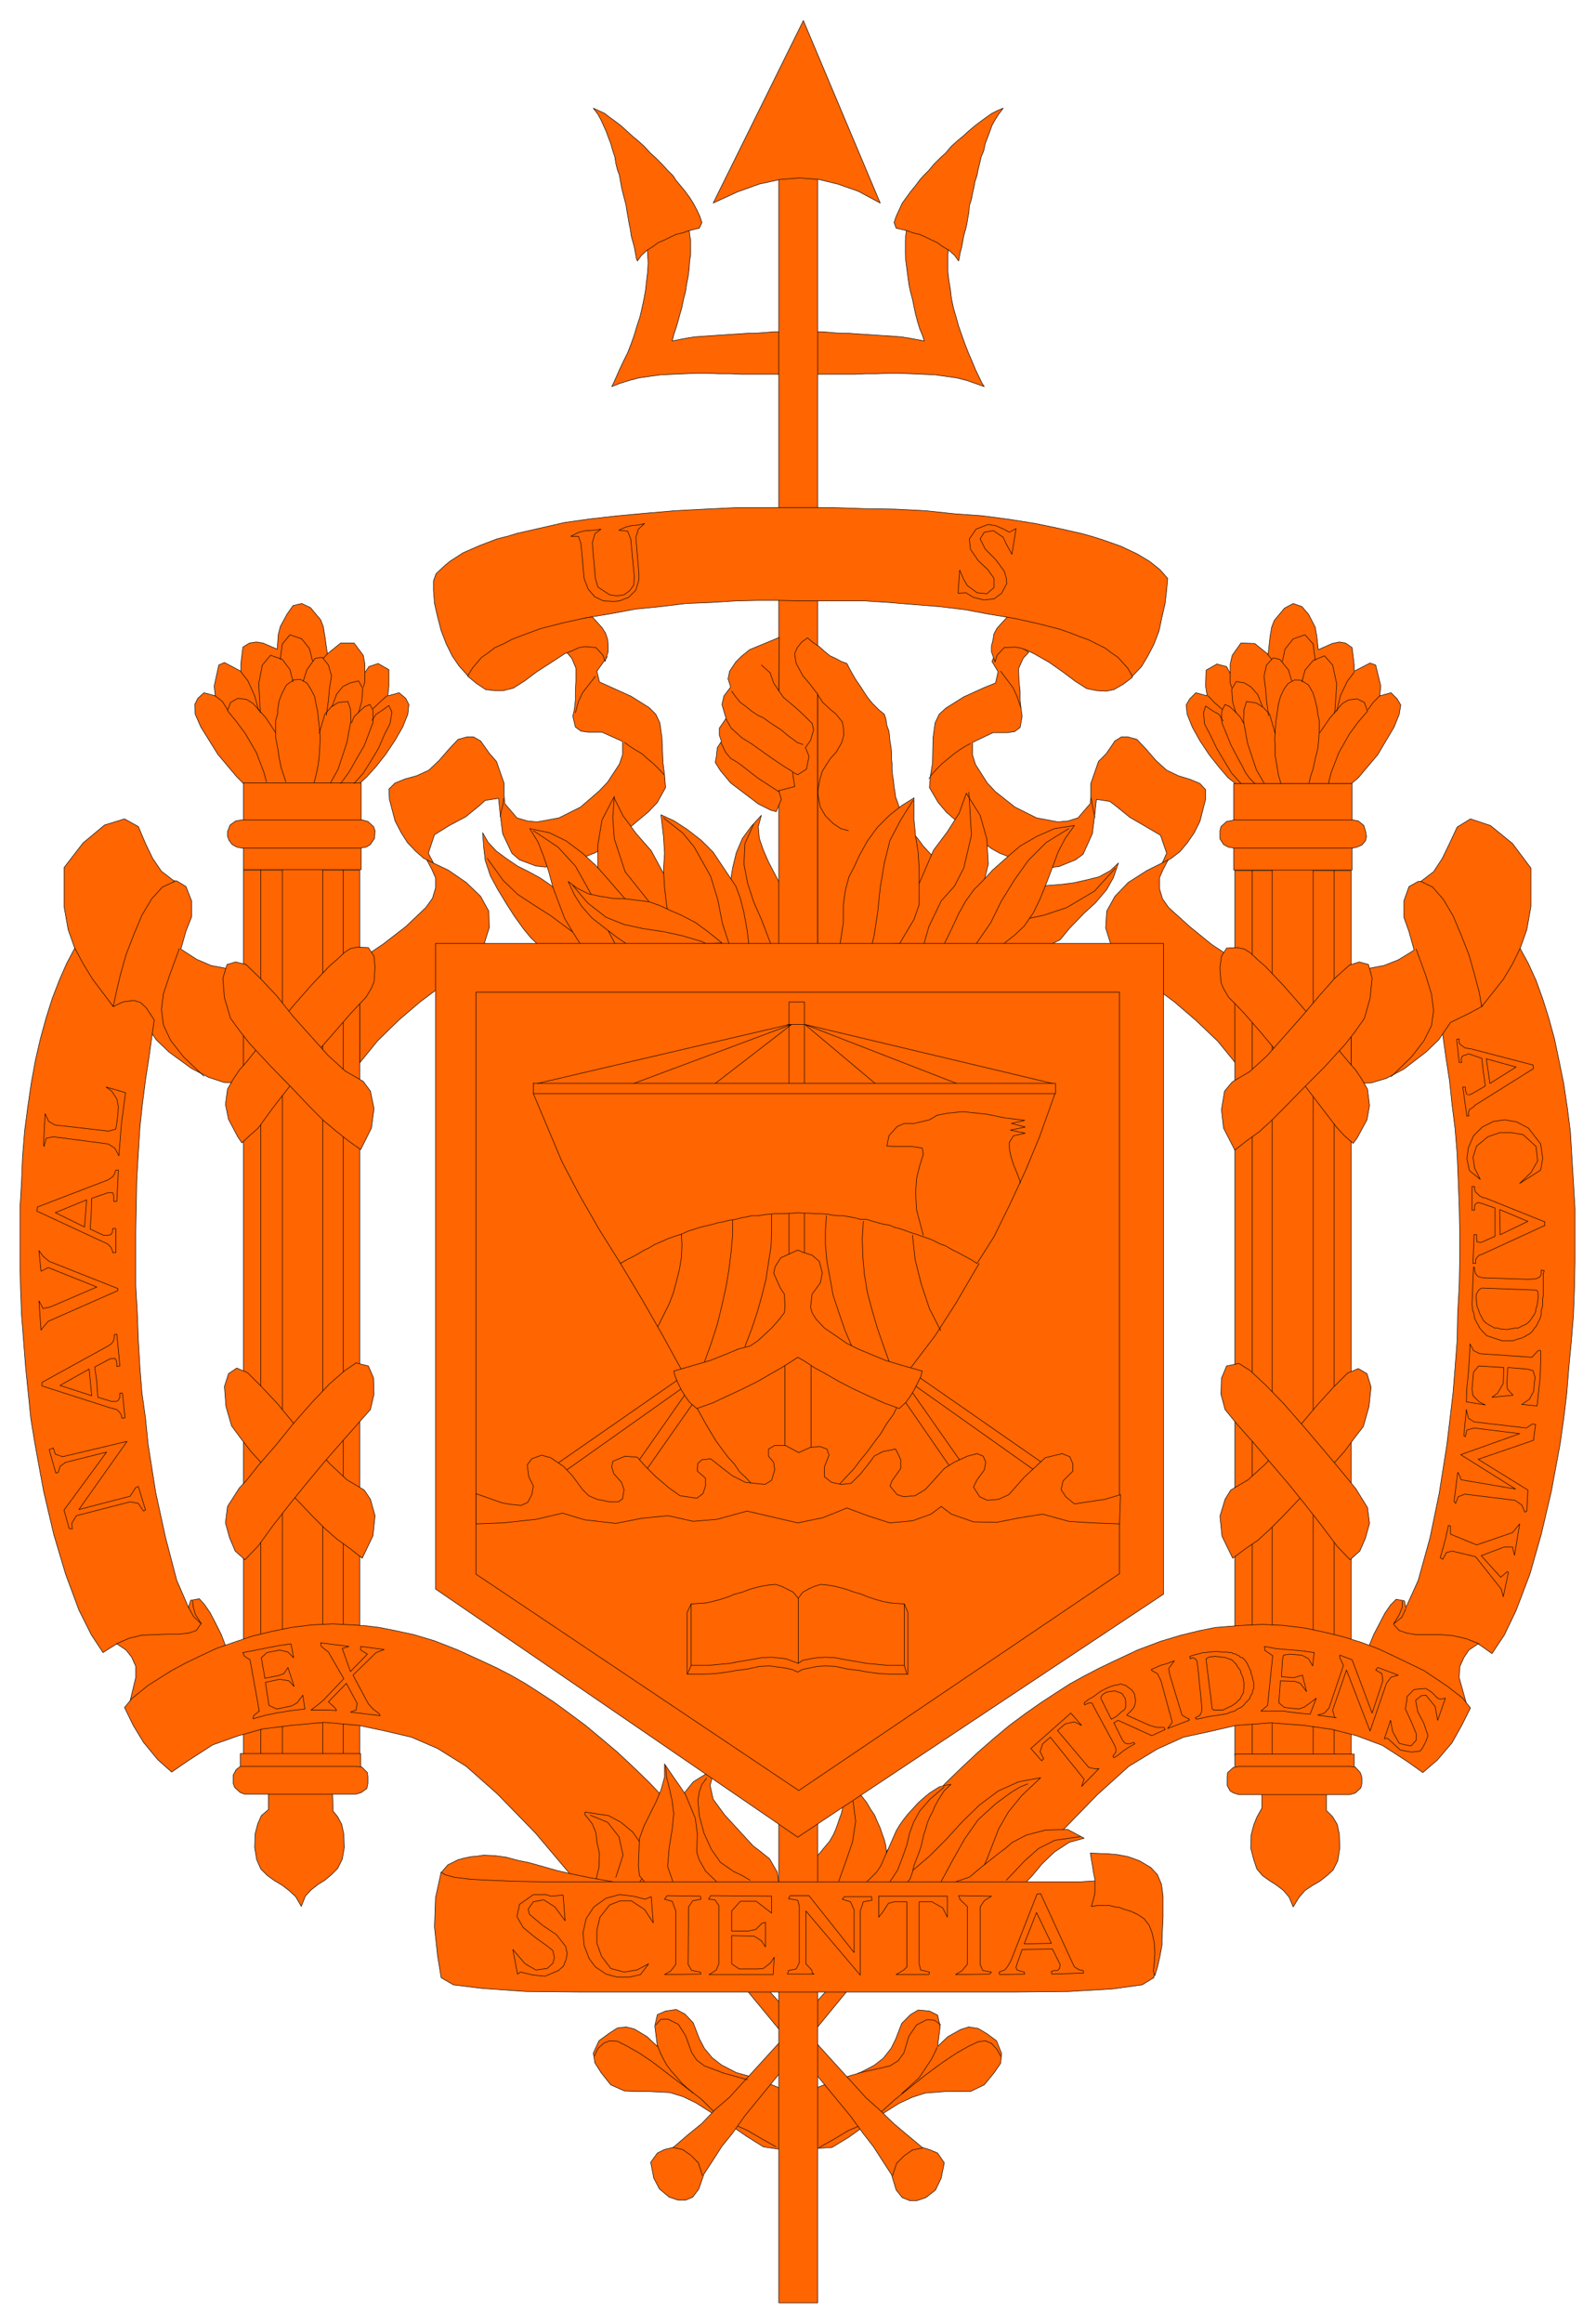 <svg xmlns="http://www.w3.org/2000/svg" width="493.465" height="717.782" fill-rule="evenodd" stroke-linecap="round" preserveAspectRatio="none" viewBox="0 0 3115 4531"><style>.pen0{stroke:#000;stroke-width:1;stroke-linejoin:round}.brush1{fill:#ff6500}.pen1{stroke:none}</style><path d="m1523 4192-33-5-32-20-48-33-52-33-25-12-26-8-39-2h-26l-23-1-27-12-19-24-12-19-3-19 11-24 19-14 17-11 17-2 16 4 25 15 20 19-5-40 5-22 16-7 21-3 17 9 16 17 12 31 10 19 15 18 18 14 29 15 39 11 50 21-3 118z" class="pen0 brush1"/><path fill="none" d="m1160 4010 7-15 11-10 12-5 15 1 18 9 23 13 27 18 34 26 62 47 23 23m47 29 20 9 29 17 27 15" class="pen0"/><path fill="none" d="m1353 4082-11-9-11-10-11-13-10-11-9-12-6-11-6-12-5-13" class="pen0"/><path d="m1620 3875-196 215-29 25-26 27-26 21-29 25-17 4-14 7-13 18 6 31 11 21 19 16 18 6h14l14-6 12-16 10-29 17-26 18-28 21-26 24-34 206-251h-40z" class="pen0 brush1"/><path fill="none" d="m1371 4243-8-25-15-15-16-11-19-4" class="pen0"/><path d="m1595 4190 29-2 33-20 47-34 51-32 26-12 25-8 39-3h49l27-13 19-23 13-19 2-19-10-25-19-14-17-10-18-3-16 5-25 14-20 19 5-39-5-22-16-8-22-2-15 9-17 17-12 31-9 18-15 19-18 14-29 15-38 11-51 20 7 116z" class="pen0 brush1"/><path fill="none" d="m1953 4010-7-13-11-12-12-5-14 2-19 9-23 13-27 18-34 25-61 49-24 22m-46 29-19 8-30 18-27 15m161-105 10-9 12-11 12-11 8-12 8-12 8-12 6-12 5-11" class="pen0"/><path d="m1495 3876 195 215 28 25 27 26 25 21 30 25 16 5 14 6 13 19-6 30-11 23-19 15-18 6h-13l-15-6-12-15-9-30-17-26-18-28-21-27-24-33-207-251h42z" class="pen0 brush1"/><path fill="none" d="m1742 4243 8-24 15-15 16-11 20-4m-521-240 10-11h14l20 10 14 22 12 33 10 15 15 11 37 14 47 13m377-107-12-9-15-1-20 10-15 22-10 33-11 15-16 10-26 6-36 8" class="pen0"/><path d="M850 1732v-20l-7-16-10-19 42 20 35 24 28 27 16 29 1 32-11 35-31 37-49 40-44 33-41 35-42 41-35 43v-201l46-31 44-34 39-37 13-18 6-20zm255-461 50-31 30 41-20 28 5 21 20 9 42 19 35 22 13 13 8 17 4 29 2 48 3 24 2 25-16 29-17 18-37 31-14 12-37 28-16 9-43 17-18 5-37 6-18-2-32-12-15-13-18-38-5-40-3-29-26 4-11 10-27 22-32 17-29 18-12 36 10 19-19-9-16-14-16-17-12-19-12-23-11-42-1-20 12-12 20-8 22-6 24-11 20-19 20-23 17-18 18-5h12l14 8 17 24 14 16 15 43v23l1 16 24 28 20 6 19 2 43-8 42-21 37-32 16-17 23-35 6-18v-26l-40-18h-27l-14-2-11-8-5-21 3-14 2-18v-18l1-18v-26l-8-19-11-13z" class="pen0 brush1"/><path fill="none" d="m983 1557-2 14-5 22m243-145 11 8 11 7 12 7 11 10 11 9 11 11 10 11m-134-192-25 32-8 17-6 22" class="pen0"/><path d="m948 1345 17 2h17l20-5 22-14 24-18 28-18 26-17 15-6 13-6 12-2 21 2 14 15 4 12 6-19v-12l-1-12-4-12-7-11-19-21-120 18-123 59v39l17 14 18 12zm1060-73-50-32-22 50 12 20-5 22-20 8-42 19-35 22-13 12-8 17-4 29-1 49-4 25-2 23 17 29 16 19 37 32 14 12 37 27 16 9 44 17 17 5 38 6 17-2 32-13 15-11 18-40 5-39 3-28 26 4 12 9 27 22 31 18 29 17 12 35-9 20 18-10 17-13 15-18 13-19 11-22 11-43v-19l-11-12-19-8-23-7-23-11-21-19-19-22-18-19-18-5h-12l-13 8-17 25-15 15-15 43v23l-1 16-24 28-19 6-20 2-42-8-42-21-38-30-16-17-23-36-6-19v-24l40-19h27l15-2 11-8 4-22-2-14-2-17v-18l-2-18-1-26 9-20 11-12z" class="pen0 brush1"/><path d="M2263 1733v-21l7-16 10-19-42 21-36 23-26 27-16 29-2 33 11 35 31 36 49 41 43 32 42 36 43 41 35 43v-201l-47-31-43-35-41-37-12-17-6-20z" class="pen0 brush1"/><path fill="none" d="m1953 1309 24 32 8 17 7 21m-98 71-11 6-11 7-11 8-11 9-11 9-11 11-10 11-5 8m317 38 2 14 5 23" class="pen0"/><path d="m2174 1345-15 3-18-1-20-4-22-14-24-18-27-19-28-16-14-7-13-5-12-2-21 1-14 15-4 13-7-20v-11l3-12 2-12 6-11 20-22 122 18 122 59v41l-17 13-19 11zm643 681 5 36 7 45 5 47 6 48 4 49 2 49 2 52 1 51v52l-1 52-3 54-1 52-4 53-4 50-6 51-6 50-15 95-18 87-23 83-24 53-3-13-16-3-11 11-11 16-11 21-11 21-9 22 55 25 135 87-14-50 1-21 8-18 10-15 18-12 13 9 14 10 24-36 23-48 27-71 22-77 20-85 17-92 7-49 6-50 4-50 5-52 4-50 2-53 1-52v-103l-3-51-3-49-3-50-6-47-7-47-9-44-9-43-11-40-12-38-13-36-15-33-17-31-31 51-43 64-19-8-21-3-13 4-12 10-15 24 5 36z" class="pen0 brush1"/><path d="m2892 1963-2-132-64-112h-58l-18 10-10 28v32l10 28 10 36-31 19-28 11-64 12v218l39-1 30-9 34-18 43-33 25-24 23-34 35-17 26-14z" class="pen0 brush1"/><path fill="none" d="m2887 3206-25-10-26-6-25-2h-47l-18-3-15-5-11-12m24-31-8 17-16 13 11-18 6-15v-11m27-1272 19 52 11 36 4 32-4 29-15 30-24 31-40 39" class="pen0"/><path d="m2988 1693-36-48-43-35-39-13-26 16-15 32-14 29-17 26-25 19 23 11 21 24 19 32 16 38 15 38 11 39 9 34 5 28 42-53 18-30 16-33 12-34 8-45v-75zM221 1962l2-132 64-112h58l18 11 11 28v31l-11 28-10 35 31 20 28 12 64 12v217l-39-1-30-10-33-17-44-32-25-24-23-34-34-19-27-13z" class="pen0 brush1"/><path d="m296 2025-5 36-7 45-6 47-5 47-3 49-3 50-1 52-1 52v104l3 54 2 52 3 52 4 51 7 50 5 50 15 95 19 87 22 84 23 53 4-14 17-3 10 11 11 16 11 21 11 22 8 21-53 25-134 87 12-50v-21l-8-18-11-14-18-12-13 8-14 9-23-35-24-48-26-70-23-77-20-85-17-93-8-49-5-50-5-49-4-52-4-51-2-52-1-52v-104l3-51 2-49 4-50 6-46 7-48 8-44 10-43 11-40 12-38 14-36 14-32 17-32 31 51 43 65 19-9 21-3 13 4 11 10 16 24-5 36z" class="pen0 brush1"/><path fill="none" d="m227 3206 25-11 25-6 26-1 24-1h22l19-2 15-5 9-13m-24-32 10 18 15 14-12-19-4-15-1-11m-26-1272-19 52-12 36-4 31 4 30 14 30 25 32 40 38" class="pen0"/><path d="m125 1692 37-48 42-35 39-12 27 15 14 33 14 29 17 25 26 20-24 11-21 23-19 32-16 38-15 39-11 39-8 34-6 28-40-53-19-31-17-32-12-34-8-45v-76zm577 5H475v1727h227V1697z" class="pen0 brush1"/><path d="M630 1692h-79v1736h79V1692z" class="pen0 brush1"/><path fill="none" d="M670 1696v1724M509 1696v1724" class="pen0"/><path d="m610 2957-39-41-41-41-40-44-18-23-20-27-11-38-3-39 8-25 16-11 21 9 27 27 32 34 32 39 69 77 34 32 34 20 12 18 9 32-4 39-21 44-24-19-25-18-24-21-24-24z" class="pen0 brush1"/><path d="m467 2902 15-16 23-29 33-38 34-42 36-41 35-37 30-26 22-15 24 6 10 23 1 32-7 30-23 26-32 36-34 39-35 42-34 42-32 41-29 40-26 27-19-17-11-26-8-29 4-32 23-36zm0-815 15-17 23-29 16-18 34-40 17-21 36-41 35-37 15-13 15-14 11-7 14-3 21 1 11 17 2 21-2 29-5 12-10 17-15 16-16 17-33 38-35 40-34 42-17 22-32 41-29 40-16 14-16 15-8-12-18-34-6-29 4-30 11-19 12-18z" class="pen0 brush1"/><path d="m608 2162-40-42-41-42-40-43-18-23-19-26-12-40-3-38 8-27 17-5 20 5 28 27 32 34 31 39 69 77 34 31 35 20 14 19 7 34-5 38-21 42-24-17-24-19-25-21-23-23zm94-634 14-13 18-20 19-24 18-27 15-26 10-25 2-19-6-12-13-11-22 6 2-19v-32l-21-12-18 6-8 12v-18l-3-16-18-24h-26l-26 21-5-35-3-18-5-13-20-24-17-8-17 4-12 17-13 24-4 16-2 28-28-12-13-2-13 2-13 8-4 33v14l-32-17-11 5-9 41 2 19-22-6-12 11-6 12 1 19 11 25 33 53 37 44 13 13h227z" class="pen0 brush1"/><path fill="none" d="m612 1530 5-19 4-19 2-17 1-17 1-17-1-16-2-17-2-20-3-14-3-16-8-15-7-11-13-7-13 1-14 10-8 15-6 15-3 17v9l-4 13v34l4 20 3 20 4 19 5 15 4 12m-88-215 14 18 13 29 8 29" class="pen0"/><path fill="none" d="m508 1390-3-57 7-36 16-19 23 8 15 20 6 24" class="pen0"/><path fill="none" d="m547 1286 4-30 15-18 23 8 15 19 6 24m38 89 9-24 12-15 14-7 17-4 8 15-2 25-6 21m-63 6 4-29 2-23 4-25-6-21-12-15-14 2-16 22-7 22m120-15v17l-3 10m-70-65-8 9" class="pen0"/><path d="M705 1696H475v-169h230v169z" class="pen0 brush1"/><path d="M703 1599H472l-12 2-11 8-5 13v9l3 8 6 8 9 5 10 2h231l12-2 8-5 8-12 1-15-3-8-11-10-11-3h-4z" class="pen0 brush1"/><path fill="none" d="m520 1525-5-19-15-39-21-36-17-23-18-22 6-16 14-8 17 2 13 8 25 28 19 29m-94-45-10-16-14-11m306 48 8-12 11-7 14-10 6 13-4 23-10 19-12 28-15 25-15 24-18 20" class="pen0"/><path fill="none" d="m686 1410 5-12 11-11 10-9 10-4 6 11v24l-17 45-17 29-6 11-7 12-8 11-8 11m-42-98 11-37 12-14 14-9 19-2 5 15 1 22-8 43-17 52-15 27m83-145 15-14 12-11" class="pen0"/><path d="M524 3497v32l-14 12-7 16-5 19-1 27 4 24 8 18 13 13 14 10 15 9 13 10 13 12 11 19 8-20 11-12 14-11 13-8 13-11 12-12 9-18 4-23-1-26-4-19-8-15-9-11-1-35H524zm180-77H469v27h235v-27z" class="pen0 brush1"/><path d="M695 3445H469l-8 6-6 11v16l3 8 11 10 8 3h218l10-3 11-8 2-10v-13l-1-8-11-11-11-1zm1715-1747h227v1726h-227V1698z" class="pen0 brush1"/><path d="M2483 1693h80v1733h-80V1693z" class="pen0 brush1"/><path fill="none" d="M2444 1696v1724m160-1724v1725" class="pen0"/><path d="m2503 2958 39-41 41-41 40-44 18-24 20-26 11-39 4-38-8-26-17-10-21 9-27 27-31 34-33 39-69 77-34 31-34 20-11 18-10 33 4 39 21 43 24-18 25-17 24-22 24-24z" class="pen0 brush1"/><path d="m2646 2903-14-17-24-29-32-38-35-41-36-41-35-36-30-28-22-14-24 5-10 24-1 31 8 30 22 27 32 36 34 40 35 41 34 42 32 41 30 40 25 26 19-17 11-25 8-29-4-31-23-37zm0-816-14-16-24-29-16-19-34-40-17-20-36-41-35-37-15-13-15-14-11-7-14-3-21 1-10 16-3 22 2 29 5 12 10 17 15 15 17 18 33 38 34 41 34 42 17 20 32 42 30 39 14 15 17 15 8-11 19-35 5-28-4-32-11-19-12-18z" class="pen0 brush1"/><path d="m2505 2162 41-42 40-40 40-44 18-23 19-27 11-39 4-39-7-27-18-5-19 6-29 26-31 35-32 38-69 78-34 31-34 20-15 18-6 36 4 36 22 43 23-18 25-18 24-22 23-23zm-94-634-14-11-18-21-19-24-18-27-15-27-10-25-2-18 7-12 12-12 22 6-3-19 1-31 21-12 19 5 7 13v-18l4-17 17-24 27 1 26 21 4-36 3-17 5-13 20-24 17-9 17 6 13 15 13 25 3 17 3 27 27-12 14-3 12 2 13 9 4 33v13l31-16 11 4 10 41-2 19 22-6 12 12 7 12-3 18-10 25-32 54-38 45-13 11h-227z" class="pen0 brush1"/><path fill="none" d="m2501 1531-6-20-3-19-3-17v-17l-1-16 1-17 1-17 3-19 2-15 4-15 7-15 8-11 13-7 13 1 14 9 9 16 4 14 4 17 1 10 3 13v16l-1 18-2 20-5 20-4 19-5 15-3 13m88-216-13 17-14 29-7 30" class="pen0"/><path fill="none" d="m2605 1391 4-57-8-37-16-18-22 9-16 19-6 23" class="pen0"/><path fill="none" d="m2567 1288-4-32-16-18-23 8-16 20-5 24m-39 88-9-23-13-15-13-8-16-3-9 15 2 26 6 20m64 6-4-29-2-24-3-24 5-22 13-14 13 3 17 21 6 21m-120-15v19l3 9m70-65 8 10" class="pen0"/><path d="M2408 1697h231v-169h-231v169z" class="pen0 brush1"/><path d="M2408 1599h232l11 2 11 9 4 14 1 8-2 8-7 8-9 4-9 2h-232l-11-2-9-5-7-11v-16l2-8 11-10 11-2 3-1z" class="pen0 brush1"/><path fill="none" d="m2593 1527 5-20 15-39 21-37 17-23 18-21-6-17-14-7-17 2-12 7-25 29-19 28m94-45 10-14 13-13m-306 49-8-13-11-6-15-10-4 13 2 22 11 21 13 27 15 25 14 23 18 20" class="pen0"/><path fill="none" d="m2427 1410-6-11-10-11-11-10-9-4-6 12-1 11 1 13 18 44 16 30 6 11 6 12 8 11 10 10m40-97-11-38-12-13-14-9-19-3-5 16-1 22 8 44 17 51 15 26m-82-144-15-13-12-13" class="pen0"/><path d="M2410 3421h233v26h-233v-26zm179 78v32l12 12 9 15 4 19 1 27-4 25-9 18-12 11-14 11-14 8-15 10-12 14-11 18-8-19-11-13-13-10-14-9-14-10-11-13-6-18-6-23 1-26 5-19 6-15 10-18v-27h126z" class="pen0 brush1"/><path d="M2418 3445h217l10 1 10 11 3 9v13l-2 8-11 10-10 3h-217l-10-3-7-4-6-11v-16l1-9 11-10 11-2zM1258 1857l109 2-51-117-45-83-29-33-26-35-18-36-23 44-8 48v49l11 32 21 48 29 49 30 32z" class="pen0 brush1"/><path fill="none" d="m1199 1553-3 42 3 41 21 64 47 59 30 48 22 46" class="pen0"/><path d="m1537 1770-5-22-8-21-12-23-12-23-10-23-8-23-2-23 6-22-20 22-17 23-12 28-7 29-5 31-3 29-2 30v22l6 25 10 22 103-8v-30l-1-23-1-20z" class="pen0 brush1"/><path fill="none" d="m1504 1840-18-47-15-34-12-37-7-37 2-40 17-38" class="pen0"/><path d="m1091 1739-18-14-19-13-22-12-22-11-22-15-19-14-16-17-11-19 2 28 3 26 10 30 14 26 17 28 16 25 18 25 14 17 19 18 117 6-16-31-17-26-20-23-15-19-13-15z" class="pen0 brush1"/><path fill="none" d="m1144 1837-38-28-31-23-33-21-32-21-28-27-31-43" class="pen0"/><path d="m1220 1753 15 24 12 26 13 38-126 2-16-25-16-27-11-29-12-32-8-30-10-30-11-28-16-26 38 8 33 16 32 24 26 24 24 27 18 21 15 17z" class="pen0 brush1"/><path fill="none" d="m1041 1620 48 32 34 37 23 41 23 42 18 43 22 42" class="pen0"/><path d="m1436 1728 9 24 7 28 6 33 4 32-129-1-15-19-11-28-6-32-4-35-2-34 2-32-2-32-5-43 26 12 26 17 27 21 23 23 18 27 14 21 12 18z" class="pen0 brush1"/><path fill="none" d="m1295 1595 38 30 22 27 32 57 14 46 9 46 15 46" class="pen0"/><path d="m1290 1767-22-8-22-3-25-3-25-1-25-4-23-5-22-11-17-13 12 26 14 22 20 23 23 18 26 20 25 17 180-6-26-21-26-19-27-14-21-9-19-9z" class="pen0 brush1"/><path fill="none" d="m1392 1847-23-11-37-11-37-8-40-6-37-8-35-14-36-28-29-34" class="pen0"/><path d="m243 3330 15-18 31-25 46-29 26-14 29-14 32-15 34-12 36-12 37-9 39-8 40-5 41-2 40 2 28 2 24 3 30 6 37 8 40 12 46 18 48 22 28 13 27 14 28 16 28 18 29 19 30 22 31 23 30 25 32 27 31 29 32 31 32 34 32 35 32 40 32 40 33 44-297 8-87-103-74-76-61-54-56-35-51-22-51-12-52-11-67-6-65 6-56 7-46 13-51 18-48 31-32 22-27-24-28-34-20-33-17-35zm2627 1-15-19-31-24-45-30-27-13-29-14-32-15-34-13-36-11-37-9-38-8-41-5-41-2-40 2-28 2-24 2-30 6-37 9-40 12-45 17-49 23-27 13-27 14-29 16-28 18-29 19-30 21-31 23-30 25-31 27-32 30-32 31-31 34-33 36-32 38-31 41-33 44 296 7 88-103 73-75 61-55 56-34 51-23 51-11 52-12 67-5 66 5 55 8 46 12 51 19 48 31 31 22 28-24 29-34 19-34 17-34z" class="pen0 brush1"/><path d="m1648 3512-3 12-3 13-3 8-4 12-4 11-5 11-7 12-11 13-8 10-12 12-10 14-8 11-4 12-4 12 134 3 11-5 8-9 8-12 4-7 2-12 1-10v-12l-1-11-3-12-4-11-4-12-5-11-6-14-8-12-7-12-10-13-11-8-7-4-11-7-8-4-2 13 3 12 2 7zm-507 26 15 19 7 17 2 18 5 23-1 27-6 25-6 23 77 2 21-31 6-42-10-23-16-23-23-19-24-13-46-7-1 4z" class="pen0 brush1"/><path d="m2031 3467-43 8-40 18-36 27-34 33-31 34-33 33-34 29-36 21-63 20 208-5 14-14 13-22 11-25 7-18 15-39 19-33 26-32 37-35z" class="pen0 brush1"/><path d="m1856 3480-12 2-11 3-8 5-11 7-12 10-10 9-11 12-10 11-7 9-8 11-7 12-30 68-8 12-13 13-14 13-10 11 90-10 12-13 5-14 3-13 5-13 5-13 4-12 2-9 3-13 4-12 3-11 5-12 5-9 5-12 6-11 5-8 7-11 12-11 1-1zm260 105-32-17-43 1-38 10-27 14-14 12-16 12-15 12-14 11-25 21-39 13 134 13 27-28 20-24 24-23 29-19 29-8zm-721-136-42 26-24 30-9 34 3 37 13 37 19 34 43 56 125-6-6-46-15-26-20-16-12-9-56-61-22-30-6-27 9-33z" class="pen0 brush1"/><path d="M1297 3440v26l-7 25-10 24-12 24-11 22-9 25-2 53 2 19 19 23 137-6-27-26-13-23-4-14 1-36-4-30-19-46-12-18-12-17-17-25z" class="pen0 brush1"/><path fill="none" d="m1299 3444 2 22 6 24 5 23 3 24-3 30-6 37-3 36 10 29m66-201-9 12-5 14-3 17 3 31 9 33 14 31 18 26 26 18 17 8 15 9m-312-127 34 14 22 28 8 36-14 43m463-148 5 39-6 40-13 38-14 39m206-184-28 24-20 23-12 22-8 22-5 22-8 23-10 26-17 26m271-194-15 6-18 11-15 11-15 11-34 31-26 37-22 39-26 48m273-91-49 7-32 16-27 24-36 38" class="pen0"/><path d="m1852 479-82-33-2 11-1 12v27l1 14 2 15 2 15 2 15 3 14 4 15 3 15 3 14 4 15 4 13 5 12 4 12-21-4-11-2-13-2-13-1-15-1-15-1-15-1-15-1-15-1-14-1h-14l-15-1-11-1-12-1h-9v83h72l21-1h22l22-1h23l23 1 23 1 23 1 21 3 21 3 20 5 17 6 17 6-5-8-12-25-7-17-7-16-7-18-6-17-6-17-5-18-5-17-4-19-2-17-3-18-2-17v-34l2-17zm-589 0 82-33 1 11 2 12v27l-2 14-1 15-2 15-3 15-2 14-4 15-3 15-4 14-4 15-4 13-4 12-3 12 20-4 11-2 13-2 13-1 15-1 15-1 15-1 15-1 15-1 15-1h13l14-1 13-1 11-1h10v83h-72l-22-1h-22l-22-1h-24l-23 1-22 1-23 1-22 3-21 3-19 5-19 6-15 6 4-8 11-25 8-17 8-16 7-18 6-17 5-17 6-18 4-17 4-19 3-17 2-18 2-17 1-17-1-17-1-17zm257-151h76v4163h-76V328z" class="pen0 brush1"/><path d="m1568 40-176 356 48-22 42-15 41-9 37-3 38 3 37 9 40 14 43 23-150-356zm-324 469 8-11 11-10 11-7 11-8 12-5 12-6 11-5 13-3 8-3 11-3 13-3 5-11-4-12-6-13-7-13-7-11-8-11-9-11-10-12-5-8-11-11-11-12-12-12-11-10-11-12-12-11-11-9-11-10-12-11-12-9-11-8-9-7-11-5-11-5 9 12 6 11 5 11 5 11 4 11 5 13 4 14 4 12 2 13 3 12 4 11 2 12 2 11 3 13 3 11 3 12 2 13 2 11 2 12 2 9 2 14 3 11 3 11 2 11 2 11 2 5zm627 0-8-11-11-10-12-7-11-8-11-5-12-6-12-5-13-3-7-3-12-3-13-3-4-11 4-12 6-13 6-13 8-11 8-11 9-11 9-12 7-8 11-11 10-12 12-12 11-10 10-12 12-11 11-9 11-10 13-11 12-9 11-8 10-7 12-6 10-4-9 12-7 11-6 11-4 11-4 11-5 13-3 14-5 12-3 13-3 12-2 11-4 12-2 11-3 13-2 11-4 12-1 13-2 11-2 12-2 9-4 14-2 11-2 11-3 11-2 11-1 5zM861 3652l13-15 20-10 11-3 14-3 12-1 13-2 22 1 22 3 22 6 24 5 25 7 28 8 30 7 34 7 23 4 29 5 31 6h-222l-135-9-16-16z" class="pen0 brush1"/><path d="m1983 3885 103-1 85-5 58-8 23-14 7-42 6-57-2-57-11-50-7 7-18 4-31 4-39 1-49 3H1058l-54-1-48-2-38-2-32-4-18-5-7-5-11 50-2 57 6 56 7 43 24 14 57 7 85 6 103 1h853z" class="pen0 brush1"/><path d="m2128 3614 23 1h8l22 2 21 4 22 8 22 13 13 14 8 19 3 23v41l-1 21-1 23v10l-4 22-5 22-5 16-3-9 2-17 1-19-1-18-4-19-6-16-10-13-12-8-15-7-11-3-10-4-9-1-11-3h-21l-14 2 4-13 3-13v-26l-3-15-2-13-2-12-2-12zm-289-1922-14-17-11-12-12-13-11-15-10-11-10-15-7-12-4-11-4-9-4-12-4-11-1-8-2-12-1-11-2-12-1-11v-11l-1-10v-12l-1-10-2-12-1-11-1-8-4-11-2-13-3-9-11-9-12-12-9-11-8-12-7-11-9-13-7-12-6-11-4-8-11-4-11-6-11-5-11-9-10-9-11-7-12-10-11 8-9 11-5 12 1 7 2 12 13 24 12 14 17 22v487h162l20-5 16-14 12-21 6-13 4-12 4-13 4-13 2-12 3-12 6-20 4-14z" class="pen0 brush1"/><path fill="none" d="m1596 1355 10 15 14 13 12 10 12 15 2 11 1 14-4 15-11 19-11 12-8 12-8 13-4 13-3 14-2 14 2 14 3 15 10 17 15 15 15 10 15 4" class="pen0"/><path d="m1521 1243-58 24-16 13-11 11-12 18-3 15 5 16-13 17-4 17 8 27-13 19v14l4 12-8 12-2 18-2 11 10 16 20 24 29 22 25 19 24 12 11 3 10-24-5-17 31-8-4-28 10 5 17-11 5-25-7-17 10-14 6-21-3-12-18-18-13-12-25-21-9-13 1-104z" class="pen0 brush1"/><path fill="none" d="m1486 1297 17 15 7 20 10 15m47 105-11-4-8-6-11-8-13-11-11-7-12-8-11-8-11-5-12-8-11-9-11-8-9-11-8-11m-11 54 10 18 21 19 18 11 14 10 24 17 25 17 18 11m-140-57 9 19 10 12 12 7 11 8 14 11 17 13 20 13 20 13" class="pen0"/><path d="m1849 1849-104-4 40-101 37-86 27-36 23-36 14-39 27 43 13 46 3 49-8 33-17 49-24 52-31 30z" class="pen0 brush1"/><path fill="none" d="m1891 1545 5 84-15 64-18 35-26 29-24 50-12 42" class="pen0"/><path d="m1997 1740 22-8 24-5 26-2 25-3 27-6 24-6 22-12 16-15-10 29-13 23-22 26-22 20-28 29-19 23-23 11-191 3 22-28 26-23 26-19 29-16 20-11 19-10z" class="pen0 brush1"/><path fill="none" d="m1880 1842 40-26 39-13 40-10 38-8 45-15 54-32 41-45" class="pen0"/><path d="m1901 1735-16 22-14 25-13 28-17 35h112l27-21 19-18 18-26 13-27 13-32 11-29 11-30 14-27 18-25-39 6-34 15-33 19-28 24-26 23-19 21-17 17z" class="pen0 brush1"/><path fill="none" d="m2086 1616-44 27-35 35-27 38-26 42-20 41-31 45" class="pen0"/><path d="m1657 1710-7 26-4 29v34l-7 46 117-5 16-27 12-20 10-29v-68l-2-34-5-31-3-32v-43l-24 15-24 19-24 24-19 26-16 29-10 22-10 19z" class="pen0 brush1"/><path fill="none" d="m1782 1561-24 38-21 40-11 44-8 48-5 48-7 46-7 29" class="pen0"/><path d="M1562 1172h126l47 3 48 4 50 4 50 6 48 9 49 8 45 10 43 11 20 7 18 7 19 7 16 8 16 8 12 9 13 9 19 21 9 16 18-19 12-20 12-23 10-26 6-28 6-26 3-26 2-23-15-17-20-16-25-15-32-15-34-12-19-6-21-6-44-10-48-10-50-8-53-7-55-4-57-6-59-3-60-1-61-2h-189l-62 3-57 3-59 5-54 5-53 6-50 7-48 11-44 10-20 6-20 5-34 13-32 14-25 16-11 9-17 16-5 14v18l2 26 6 26 7 27 10 26 12 24 13 19 17 19 9-15 18-21 13-9 13-10 16-7 17-9 18-7 19-7 19-7 43-11 45-10 49-8 48-9 50-5 49-6 49-2 48-3 44-1h43l39 1zm-5 2411 714-474V1840H850v1259l707 484z" class="pen0 brush1"/><path d="m1559 3492 626-423V1935H929v1135l630 422z" class="pen0 brush1"/><path d="m1557 3261-11-5-14-3-30-4-20 1-23 5-23 3-17 3-23 3-21 1h-34v-120l8-17 208 6 208-6 7 17v120h-34l-21-1-23-3-16-3-24-3-23-5-20-1-16 1-15 3-14 3-9 5z" class="pen0 brush1"/><path fill="none" d="m1342 3264 7-16m416 0 5 17" class="pen0"/><path d="M1540 1954h30v506h-30v-506z" class="pen0 brush1"/><path fill="none" d="m1685 2382-2 34 1 34 3 35 6 36 9 34 10 34 11 32 14 39m44-251 5 47 12 48 16 48 22 43m-506-188 1 21-1 24-4 24-6 24-6 22-8 21-10 20-6 12-6 12m146-209v30l-3 33-4 33-6 36-8 36-9 37-12 37-13 36m238-285-2 29v28l3 32 6 33 6 33 11 33 12 35 15 35m-158-261v32l-1 30-5 32-5 33-8 32-9 32-11 33-13 34m-243-162 42 70 39 68 39 71" class="pen0"/><path fill="none" d="m1778 2667 47-62 41-64 45-77" class="pen0"/><path d="m1211 2464 12-7 12-6 11-6 8-5 12-6 12-7 14-6 11-5 14-5 13-4 13-6 10-3 12-4 12-3 13-3 10-3 11-2 12-3 13-2 11-3 12-2 8-2h13l11-2 11-1 10-1h11l25-1 9-1 11 1h11l11 1h12l13 1 11 2 11 1h9l11 2 11 2 11 3h12l13 4 11 3 11 3 9 1 12 5 12 3 11 4 8 3 13 4 11 4 12 4 7 3 14 7 11 4 12 7 14 7 11 6 13 7 11 7 33-52 32-65 30-65 27-65 30-84H1041l56 133 33 63 39 68 42 67zm-170-351h1019v20H1041v-21 1z" class="pen0 brush1"/><path fill="none" d="m1049 2113 492-115m-304 115 308-115-149 115" class="pen0"/><path d="m1557 2611-200 129 10 18 10 18 10 17 11 18 11 15 12 16 12 13 11 16 12 11 11 12 12 9 141 10 21-21 12-13 14-15 12-16 14-17 13-18 13-17 12-20 13-18 9-19-196-128z" class="pen0 brush1"/><path d="M1532 2596h51v289h-51v-289zm26 648-24-9-29-3-19 1-22 4-24 4-15 3-22 2-21 2h-33v-120l16-1 14-1 13-3 15-4 15-5 12-5 15-4 13-5 14-4 13-3 13-2 12-1 12 4 22 11 10 12 9-12 11-6 11-5 13-4 11 1 13 2 13 3 14 4 14 5 14 4 12 5 15 5 14 4 15 3 12 1 16 1v120h-32l-20-2-22-2-16-3-24-4-21-4-19-1-16 1-13 2-15 3-9 6z" class="pen0 brush1"/><path fill="none" d="M1558 3244v-127m-21-1119h34l483 115m-483-115 296 115m-296-115 137 115m284 194-7-19-7-17-5-16-3-15v-12l8-13 23-5-29-6 29-6-27-7 26-6-40-5-34-7-47-5-29 3-21 4-15 9-30 7h-19l-14 6-16 18-4 20 15 1h34l20 3 2 12-8 26-5 21-2 28 2 34 13 49" class="pen0"/><path d="m1784 2679 262 182-15 15-257-182-5 5 117 167-24 6-116-168 38-25zm-451 5-262 182 15 15 257-182 5 5-117 167 24 5 117-167-39-25z" class="pen0 brush1"/><path d="m1557 2647-12 8-19 12-21 12-26 15-28 14-30 14-30 14-31 11-14-12-8-11-8-13-7-14-5-12-3-11 38-11 34-10 30-12 24-10 23-6 15-10 27-25 15-17 10-13 1-11-1-25-8-12-13-29 3-13 11-17 33-15 12 5 16 5 14 12 6 23-4 19-16 22-3 25 3 11 8 13 16 17 28 19 16 11 22 11 24 10 29 12 33 10 39 11-3 11-6 12-7 14-8 13-8 11-13 12-30-11-31-14-30-14-27-14-26-15-22-12-18-12-14-8zm0 323-99-23-58 16-47 4-49-11-51 5-51 10-61-7-43-13-51 12-65 7-53 2v-59l51 18 17 3 20 2 13-6 8-15 3-17-9-18-3-23 9-12 19-7 18 5 25 17 17 18 20 27 12 12 16 7 25 5h17l8-6 3-18-5-14-15-17-4-13 2-11 24-10 24 2 14 16 22 22 26 22 21 15 33 5 12-9 5-15v-15l-16-14 1-15 8-7 17-2 19 15 23 18 26 13 38 4 13-8 6-20-2-15-10-12v-14l12-7h21l26 14 22-10 19-2 14 5 4 12-9 23v19l14 11 19 4 19-2 19-19 19-24 7-10 17-9 25-5 6 12 4 9v17l-17 24-4 10 14 17 13 4 22-2 20-12 20-22 17-19 19-12 26-12 19-5 12 5 5 12-3 15-14 19-7 14 12 19 15 7 22-2 20-9 30-34 41-38 33-8 15 6 6 14v14l-19 19-4 17 9 14 17 14 60-9 30-9-2 57-53-2-46-3-51-14-44 7-46 9-45-1-43-15-20-15-20 15-36 13-44 4-41-13-43-16-47 19-49 10zM104 2217l-14 3-4 16-1-4 3-60 7 15 12 7 105 12 14-4 2-12 2-16 1-16-3-15-10-15-11-8 38 11-8 61-5 62-8-15-13-8-107-14z" class="pen0 brush1"/><path d="m165 2393-57-28 61-25-4 53 11 4 2-29 1-31 32-11h9l2 6v11h6l3-61h-5l-2 6-3 6-4 3-6 4-138 53-1 8 125 58 13 6 6 6 3 6 1 5h6v-47h-6l-1 8-3 4-5 1h-9l-26-12-11-4z" class="pen1 brush1"/><path fill="none" d="m165 2393-57-28 61-25-4 53h0" class="pen0"/><path fill="none" d="m176 2397 2-29 1-31 32-11h9l2 6v11h6l3-61h-5l-2 6-3 6-4 3-6 4-138 53-1 8 125 58 13 6 6 6 3 6 1 5h6v-47h-6l-1 8-3 4-5 1h-9l-26-12h0" class="pen0"/><path d="m230 2517-136 60-11 13-3 4-4-57 8 15 14-3 91-39-95-38-11 6-3 1-4-40 8 11 12 10 134 53v4z" class="pen0 brush1"/><path d="m179 2722-5-52-57 32 62 20 12 3 26 8h10l4-2 3-6v-8h5l5 48-6 1-1-6-3-5-6-6-15-4-131-42v-7l129-71 6-4 4-5 2-6v-7l5-1 6 62-6 1v-6l-1-6-3-4-9 1-30 16 4 30 2 29-12-3z" class="pen1 brush1"/><path fill="none" d="m179 2722-5-52-57 32 62 20h0" class="pen0"/><path fill="none" d="m191 2725 26 8h10l4-2 3-6v-8h5l5 48-6 1-1-6-3-5-6-6-15-4-131-42v-7l129-71 6-4 4-5 2-6v-7l5-1 6 62-6 1v-6l-1-6-3-4-9 1-30 16 4 30 2 29h0" class="pen0"/><path d="m254 2929-105 27-9 15 1 11-6-1-10-36 83-113-80 20-11 8-3 11-5 2-13-46 8-3 4 12 14 5 126-30-94 133 100-26 11-17 5-2 14 46-4 2-10-15-16-3zm977-1878-6-15-17-2 13-6 12-3 13-1 12-3-12 11-5 16 6 71v12l-6 20-14 14-18 7-11 1-20-1-17-8-13-15-8-21-6-67-5-15h-15l16-8 13-3 17-1 13-2-12 9-5 18 6 69 5 17 23 15 14 2 14-2 11-8 8-11 1-17-7-73zm728-19 11 6 13-7-8 50-11-20-6-13-19-13-18 3-8 13 10 20 20 20 9 12 8 11 4 13 1 11-10 19-15 11-20 2-20-5-15-9-15 1 3-45 8 18 7 12 19 14 19 2 14-12v-18l-12-17-19-18-15-22-2-20 13-19 23-9 15 2 16 7zm872 1944v16l51 21 70-24 14-17-10 61-4-16h-16l-45 17 38 42 13-11 2 2-10 47-4-15-50-63-46-11-11 3-7 13-5-3 6-21 5-19 5-23 4 1zm46-203 102 12 12-8 6 1-4 31-108 37 97 60-2 41-4 2-6-14-13-9-98-12-13 5-5 13-3-4 7-56h1l6 14 106 18-107-67 115-41-89-11-14 4-3 13-3-2 5-51 4 17 11 7zm113-126 12-13h5v23l-1 29-3 28-3 28-30-3 15-10 8-15 3-28-4-13-12-3-37-3-2 30 1 12 11 12-41 4 11-8 11-19 1-31-49-3-10 12-3 33 2 13 12 12 12 6-37-6 1-28 3-29 2-29 1-27 7 13 12 6 102 7z" class="pen0 brush1"/><path d="m2893 2492 90 3 15-1 8-4 2-5v-8l6 1-2 6v43l-1 6v13l-1 4-2 6v8l-2 7-4 8-4 8-6 8-6 6-9 5-4 2-9 3-6 2-6 2h-20l-6-2-6-2-6-2-6-2-6-2-9-9-5-6-3-6-3-5-4-8-1-8-3-9-1-10 3-73 2 6 2 7 4 5 9 3-1 20-5 3-4 6-2 6v6l1 5 1 10 2 5 2 6 2 5 3 5 3 6 4 4 9 6 4 2 5 3h6l6 2 11 1 6-1 6-1 5-1h6l6-3 4-2 5-2 8-7 6-9 5-9 1-6 2-6 1-7 1-7v-9l-1-5-109-6 1-20z" class="pen1 brush1"/><path fill="none" d="m2893 2492 90 3 15-1 8-4 2-5v-8l6 1-2 6v43l-1 6v13l-1 4-2 6v8l-2 7-2 4-2 4-2 4-2 4-3 3-3 5-3 3-3 3-4 2-5 3-4 2-4 2-5 1-6 2-6 2h-20l-6-2-6-2-6-2-6-2-6-2-4-4-5-5-5-6-3-6-3-5-4-8-1-8-3-9-1-10 3-73 2 1v5l2 7 4 5 9 3h0" class="pen0"/><path fill="none" d="m2892 2512-5 3-4 6-1 2-1 4v6l1 5v4l1 6 2 5 2 6 2 5 3 5 3 6 4 4 4 3 5 3 4 2 5 3h6l6 2h5l6 1 6-1 6-1 5-1h6l6-3 4-2 5-2 4-3 4-4 3-4 3-5 3-4 2-5 1-6 2-6 1-7 1-7v-9l-1-5-3-2-106-4h0" class="pen0"/><path d="m2927 2359 55 23-54 26-1-49-9-3v55l-27 12-8-1-1-5v-9h-5l-2 56h5v-7l3-5 4-4 6-2 122-56v-7l-117-47h-4l-2-2-5-2-7-7-2-6v-5h-5v46h5v-8l2-4 5-3 7 2 26 9 9 3z" class="pen1 brush1"/><path fill="none" d="m2927 2359 55 23-54 26-1-49h0" class="pen0"/><path fill="none" d="M2918 2356v55l-27 12-8-1-1-5v-9h-5l-2 56h5v-7l3-5 4-4 6-2 122-56v-7l-117-47h-4l-2-2-5-2-1-2-6-5-2-6v-5h-5v46h5v-8l2-4 5-3 7 2 26 9h0" class="pen0"/><path d="m2893 2198 22-11 22-3 23 4 23 12 24 31 4 28-4 23-41 26 22-21 13-23-3-28-25-23-22-4h-24l-23 8-22 18-7 22 3 21 11 22-21-17-5-23 3-22 10-23 17-17z" class="pen0 brush1"/><path d="m2901 2065 58 16-51 32-7-48-9-1 3 26 4 28-26 15-7 2-4-2-2-6v-4l-5-3 8 57 4-1-1-5 2-6 4-4 6-5 115-72-1-7-123-32-6-1-5-1-5-4-5-5v-6l-5-1 5 45h5l-1-5 1-5 5-4 5-1 29 7 9 1z" class="pen1 brush1"/><path fill="none" d="m2901 2065 58 16-51 32-7-48h0m-9-1 3 26 4 28-26 15-5 2h-2" class="pen0"/><path fill="none" d="m2864 2135-2-2v-2l-2-4v-7h-5l8 57 4-1-1-3v-3l1-3 1-3 3-2 1-1 3-1 3-4 115-72-1-7-123-32h-3l-3-1h-3l-3-2-4-3-2-1-3-4v-8l-5 1 5 45h5l-1-3v-4l1-3 2-3 3-1 4-1 4-2 26 9" class="pen0"/><path d="m2806 3312 5 2 10-2-15 43-5-27-18-22-9 1-11 9 4 22 12 23 8 24-4 11-6 12-5 7-17 2-22-4-25-23-6 1 12-36 4 22 13 23 12 3 11 2 10-11v-13l-9-22-12-26 3-19v-5l14-14 10-1 13-1 11 7 12 12zm-212 19 28-83-7-15v-5l24 9 39 104 21-63-2-14-12-7 4-5 40 15-14 4-9 12-32 93-46-119-27 78 4 15h3l-36-5 13-4 9-10zm-110-102-15-10-1-8 21 4 21 2 26 2 29 4-3 26-8-14-13-7-24-2-12 2-2 10-2 32 24 2 17-5 8 32-12-16-11-4-28-1-3 43 11 9 28 3 11-4 11-8 12-9-12 31-24-2-29-4h-43l13-11 10-97z" class="pen0 brush1"/><path d="m2354 3237 5-5 9-1h8l9 1 10 2 9 3 7 7 4 6 6 8 3 9 2 5 1 6 1 9v5l-1 4v5l-3 5-4 8-7 7-9 6-5 2-8 4-8 2h-14l-5-4-10-94-8 95-1 7-3 6-5 3-2 5 14-3 14-3 16-2 16-3 7-3 8-2 5-4 7-3 5-4 4-5 8-8 2-6 3-4 1-6 2-4v-12l-2-6-1-6-2-5-1-6-2-3-4-9-5-8-5-5-7-4-6-3-8-3-9-1h-9l-8-1h-9l-6 1h-5l-5 1h-5l-6 2-5 1-4 1-7 2-4 2 6 2 8 6 2 14 8 79 8-95z" class="pen1 brush1"/><path fill="none" d="M2354 3237v-2l5-3 4-1h5l3-1 5 1h4l5 1h5l5 2 3 1 6 2 3 3 4 4 2 2 2 4 3 4 3 4 1 5 2 4 2 5 1 6 1 4v10l-1 4v5l-3 5-2 4-2 4-5 4-2 3-5 3-4 3-5 2-4 2-4 2-4 2h-18l-3-2-12-96h0" class="pen0"/><path fill="none" d="m2346 3332-1 7-3 6-5 3-4 2 2 3 14-3 14-3 16-2 16-3 7-3 8-2 5-4 7-3 5-4 4-5 4-4 4-4 2-6 3-4 1-6 2-4v-12l-2-6-1-6-2-5-1-6-2-3-2-5-2-4-2-4-3-4-5-5-4-1-3-3-3-1-3-2-5-1-3-2h-5l-4-1h-13l-4-1h-9l-6 1h-5l-5 1h-5l-6 2-5 1-4 1-7 2-4 2 1 4 5-2 5 2 3 4 2 14 8 79h0" class="pen0"/><path d="m2266 3278-7-14-11-6-1-2 18-8 14-4 13-5-11 15 2 12 24 79 12 7h2v3l-42 16 9-12-22-81z" class="pen0 brush1"/><path d="m2169 3353 9-5 5-4 5-5 6-4 3-5v-12l-1-6-4-6-2-3-4-2-4-1-4-2h-5l-7 1-6 1-7 4-4 5v4l20 40 22 41 4 5 5 2h5l8-3 2 3-11 6-12 8-11 9-7 4-2-3 2-3 4-5v-7l-4-9-40-74-2-5-4-1-5 1-6 3-1-4 9-7 9-5 8-6 7-5 8-4 6-3 8-3 7-2h4l5-2 6 2 4 1 4 3 4 3 4 3 5 7 1 6 1 4v6l-1 6-2 5-4 5-5 5-5 5 45 20 7 2 7 2h14l2 4-26 12-66-30-8 5 17 34-22-41z" class="pen1 brush1"/><path fill="none" d="m2169 3353 9-5 5-4 5-5 6-4 3-5v-12l-1-6-4-6-2-3-4-2-4-1-4-2h-5l-7 1-6 1-7 4-4 5v4l20 40h0" class="pen0"/><path fill="none" d="m2191 3394 4 5 5 2h5l8-3 2 3-11 6-12 8-11 9-7 4-2-3 2-3 4-5v-7l-4-9-40-74-2-5-4-1-5 1-6 3-1-4 9-7 9-5 8-6 7-5 8-4 6-3 8-3 7-2h4l5-2 6 2 4 1 4 3 4 3 4 3 5 7 1 6 1 4v6l-1 6-2 5-4 5-5 5-5 5 45 20 7 2 7 2h14l2 4-26 12-66-30-8 5 17 34h0" class="pen0"/><path d="m2033 3434-21-24 78-69 21 24-14-7-18 4-15 13 61 72 14 3 6-1-34 35 5-14-66-82-15 13-5 15 7 14-4 4zM641 3222l-14-11-1-7 55 7-13 4 16 45 33-34-13-8v-7l46 6-16 6-45 44 30 56 9 10 12 9 2 4-58-7 11-4 2-13-21-39-35 36 13 12 3 5-15-1h-35l12-9 12-10 40-42-30-52zm-153 15-11-7-3-7 21-4 25-5 26-5 22-3 5 27-11-11-16-4-25 5-11 10 7 40 26-5 11-4 8-12 12 37-10-11-18-3-28 6 7 45 15 7 29-6 11-6 11-15 4 27-26 3-25 4-25 5-25 7 1-6 11-9-18-100z" class="pen0 brush1"/><path d="m2023 3730 29 60-53 1 24-61-28 72 59-1 15 30-1 8-4 4h-7l-5 2 1 5 62-2-1-5-7-1-5-3-5-3-3-6-63-137-7 1-51 130-7 12-5 6-6 2-5 2 1 5 49-1-1-4-8-2-6-2-2-5 2-7 10-28 28-72z" class="pen1 brush1"/><path fill="none" d="m2023 3730 29 60-53 1 24-61h0" class="pen0"/><path fill="none" d="m1995 3802 59-1 15 30-1 8-4 4h-7l-5 2 1 5 62-2-1-5-7-1-5-3-5-3-3-6-63-137-7 1-51 130-7 12-5 6-6 2-5 2 1 5 49-1-1-4-8-2-6-2-2-5 2-7 10-28h0" class="pen0"/><path d="M1888 3729v-11l-14-13-3-8 64 1-14 9-8 12v112l5 12 17 3-3 4-67 1 12-7 11-13v-102zm-173 10v-41h134v41l-9-18-21-12h-25v121l3 12 17 4-1 5h-64l15-9 6-6v-127h-25l-11 3-11 17-8 10zm-155 89v-111l-3-11-18-3 3-6h37l88 111v-83l-7-16-16-5 4-5h53l1 7-17 3-6 18v125l-106-125v103l12 13v5l4 2h-52l2-7 15-3 6-12zm-157-112-8-11-12-1 4-7 119 1v33l-30-23h-31l-17 19v39h32l15-3 12-12 7-2v48l-8-12-14-9-44-1v55l15 10h36l11-1 14-11 7-11-2 34h-125l14-9 5-12v-114zm-84 11-7-19-15-4 5-7 65 1 1 6-16 3-8 12-1 112 7 12 17 3 1 4-71 1 12-7 10-13v-104zm-169 93-10-26-2-25 6-27 15-23 24-17 26-7 27 3 23 6 12-5 4 51-17-26-26-17h-21l-21 8-19 24-6 25v26l9 25 18 24 26 7 25-4 23-12-16 21-22 5h-23l-22-6-21-14-12-16zm-75-122 24-2 4 50-20-27-22-14-20 4-10 14 2 10 26 22 27 18 18 23 3 14-2 11-5 13-10 9-26 11-23-2-25-6-6 4-9-48 24 28 21 12 22-3 11-10 3-11-3-14-10-8-25-18-23-19-12-21 5-24 27-19h25l9 3z" class="pen0 brush1"/></svg>
